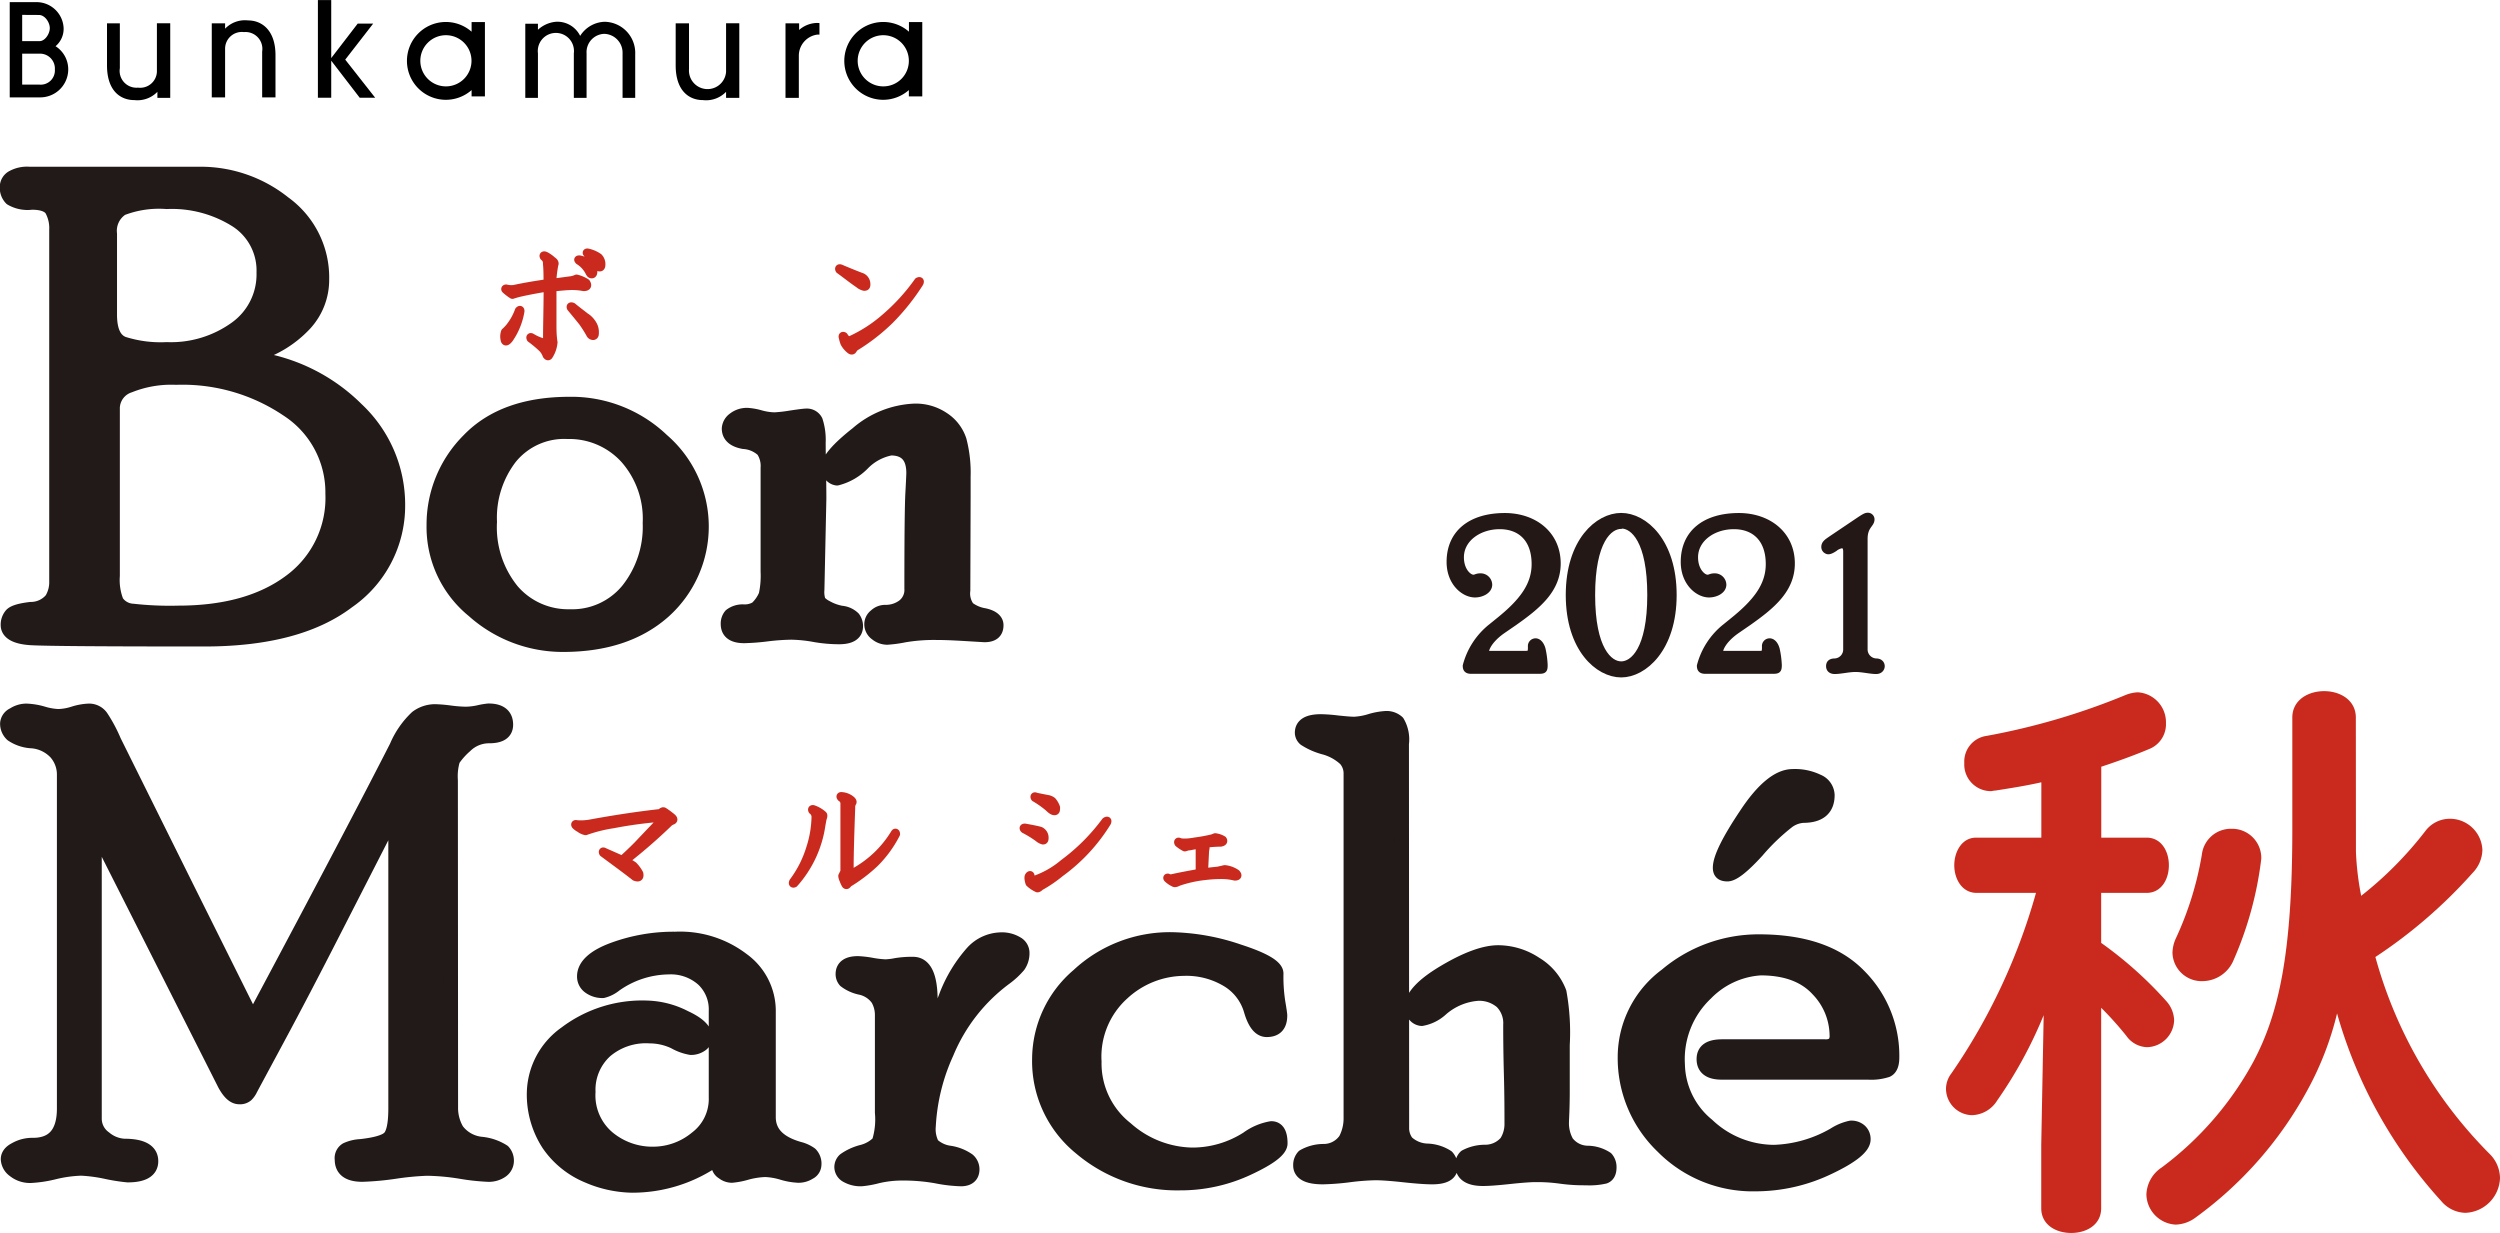 <svg xmlns="http://www.w3.org/2000/svg" width="90.66mm" height="44.73mm" viewBox="0 0 257 126.78"><path d="M69.05,84c.22.18.24.31,0,.38l-.21.11a55.88,55.88,0,0,1-4.6,4,4.91,4.91,0,0,1,.88.49,3.51,3.51,0,0,1,.6.82c.07.37-.07.47-.44.33-.87-.69-2-1.51-3.28-2.46-.07-.15,0-.18.11-.11l1.86.82c.84-.77,1.48-1.39,1.91-1.86l2.13-2.24c.08-.15,0-.22-.1-.22a43.92,43.92,0,0,0-4.87.66,15,15,0,0,0-2.84.71,1.43,1.43,0,0,1-.6-.28,1.59,1.59,0,0,1-.44-.32c-.07-.11,0-.15.11-.11a5.66,5.66,0,0,0,1.37-.06c2.55-.47,5-.84,7.27-1.09.14-.15.25-.2.32-.17A7.76,7.76,0,0,1,69.05,84Z" fill="#c92a1d" stroke="#c92a1d" stroke-linecap="round" stroke-linejoin="round" stroke-width="0.83"/><path d="M84.61,83.76c.07.08,0,.22-.06.44l-.11.6a11.45,11.45,0,0,1-2.79,6c-.14.07-.18,0-.11-.16a11.25,11.25,0,0,0,1.75-3.45,11.08,11.08,0,0,0,.55-3.22.82.82,0,0,0-.33-.66c-.07-.14,0-.18.17-.11A3,3,0,0,1,84.61,83.76Zm2.84-1.58c.18.14.24.25.16.33a1,1,0,0,0-.11.54q-.16,4.32-.16,6.07a2.12,2.12,0,0,0,0,.6c0,.07.11.09.22.06A11.17,11.17,0,0,0,92,85.62c.07-.07.11,0,.11.11a11.71,11.71,0,0,1-2.19,3,16.19,16.19,0,0,1-2.73,2.07c-.11.19-.2.22-.27.11a2.92,2.92,0,0,1-.22-.49,1.07,1.07,0,0,1-.11-.38l.22-.44v-7a.68.68,0,0,0-.33-.6c-.11-.11-.09-.17,0-.17A1.72,1.72,0,0,1,87.45,82.18Z" fill="#c92a1d" stroke="#c92a1d" stroke-linecap="round" stroke-linejoin="round" stroke-width="0.83"/><path d="M106.94,85.4a.77.77,0,0,1,.44.66c0,.22,0,.33-.16.33a1.27,1.27,0,0,1-.5-.28,11.14,11.14,0,0,0-1.42-.87c-.11-.11-.09-.17.06-.17C106.2,85.22,106.72,85.33,106.94,85.4ZM109,89.72a13.9,13.9,0,0,1-2.08,1.42c-.11.11-.2.17-.27.17a3,3,0,0,1-.82-.55c-.11-.36-.13-.6-.06-.71s.17-.15.17,0a.33.33,0,0,0,.11.27.41.41,0,0,0,.33.11,9.4,9.4,0,0,0,2.95-1.69,20.54,20.54,0,0,0,4.32-4.32c.18-.11.23-.07.16.11A18.17,18.17,0,0,1,109,89.72Zm-1.37-7.6a1.12,1.12,0,0,1,.55.22,2,2,0,0,1,.38.66c0,.25,0,.38-.16.38s-.35-.13-.6-.38a9.83,9.83,0,0,0-1.42-1c-.08-.14,0-.18.1-.11Z" fill="#c92a1d" stroke="#c92a1d" stroke-linecap="round" stroke-linejoin="round" stroke-width="0.83"/><path d="M125.71,86.33c.1.15,0,.24-.22.28a16.27,16.27,0,0,0-2,.16l.44.33s0,.14-.05.33l-.11,2.24c.51-.08,1-.13,1.42-.17l.71-.16a2.53,2.53,0,0,1,1.2.44c.18.21.13.32-.16.32a5.84,5.84,0,0,0-1.31-.16,14.31,14.31,0,0,0-1.81.11,12.41,12.41,0,0,0-2.68.6c-.21.11-.36.15-.43.11a2.5,2.5,0,0,1-.66-.44c-.07-.07-.07-.11,0-.11a.62.62,0,0,0,.44.06c1-.22,2-.4,2.84-.55V87.26a.75.75,0,0,0-.16-.44l-.88.17c-.18,0-.34.07-.49.11a3.61,3.61,0,0,1-.66-.44c-.07-.15,0-.18.11-.11a1.9,1.9,0,0,0,.5.06c.14,0,.5,0,1.09-.11a16.87,16.87,0,0,0,1.8-.33l.28-.11A2,2,0,0,1,125.71,86.33Z" fill="#c92a1d" stroke="#c92a1d" stroke-linecap="round" stroke-linejoin="round" stroke-width="0.83"/><path d="M20.65,17.88a13.7,13.7,0,0,1,8.53,3,9.4,9.4,0,0,1,3.91,7.83,6.65,6.65,0,0,1-1.77,4.57,11.32,11.32,0,0,1-4.89,3.07l-.49.33.49.23a18.46,18.46,0,0,1,10.24,5.18A13.4,13.4,0,0,1,40.9,51.9a11.93,11.93,0,0,1-5.14,9.9Q30.63,65.7,21,65.7q-15.37,0-17.76-.13C1.61,65.48.82,65,.82,64.24a1.52,1.52,0,0,1,.34-1c.23-.29.9-.49,2-.62a2.79,2.79,0,0,0,2.16-1,3.43,3.43,0,0,0,.49-1.87V23.62a3.94,3.94,0,0,0-.46-2.05c-.3-.51-1-.77-2.09-.77a3.32,3.32,0,0,1-2.1-.42,1.55,1.55,0,0,1-.43-1.17,1.1,1.1,0,0,1,.64-1A3.05,3.05,0,0,1,3,17.88ZM11.28,32.34c0,1.64.46,2.65,1.4,3a12.72,12.72,0,0,0,4.46.57,11.45,11.45,0,0,0,7.13-2.15,6.84,6.84,0,0,0,2.85-5.75,6.14,6.14,0,0,0-2.8-5.37,12.44,12.44,0,0,0-7.18-1.91,10.63,10.63,0,0,0-4.63.68,2.75,2.75,0,0,0-1.23,2.63Zm.29,26.84a6.11,6.11,0,0,0,.4,2.67,2.14,2.14,0,0,0,1.67.95A34,34,0,0,0,18.3,63q7.27,0,11.59-3.25a10.66,10.66,0,0,0,4.31-9,10.15,10.15,0,0,0-4.62-8.65A19.32,19.32,0,0,0,18.1,38.8a11.58,11.58,0,0,0-4.79.81,2.49,2.49,0,0,0-1.74,2.27Z" fill="#211a19" stroke="#211a19" stroke-linecap="round" stroke-linejoin="round" stroke-width="1.5"/><path d="M58.57,41.53a13.5,13.5,0,0,1,9.49,3.74,11.69,11.69,0,0,1,.18,17.54q-3.87,3.45-10.36,3.45a13.74,13.74,0,0,1-9.2-3.51A11.06,11.06,0,0,1,44.6,54a12.24,12.24,0,0,1,3.59-8.74Q51.78,41.53,58.57,41.53Zm0,21.84a7.41,7.41,0,0,0,6-2.72,10.46,10.46,0,0,0,2.25-6.89A9.58,9.58,0,0,0,64.46,47a8,8,0,0,0-6.12-2.63A7.16,7.16,0,0,0,52.44,47a10.17,10.17,0,0,0-2.1,6.64,10.35,10.35,0,0,0,2.32,7.12A7.6,7.6,0,0,0,58.6,63.37Z" fill="#211a19" stroke="#211a19" stroke-linecap="round" stroke-linejoin="round" stroke-width="1.5"/><path d="M78.94,48.08a2.91,2.91,0,0,0-.48-1.82,3.21,3.21,0,0,0-2-.86c-1-.18-1.51-.63-1.51-1.36a1.25,1.25,0,0,1,.52-.92,2.09,2.09,0,0,1,1.39-.45,6.28,6.28,0,0,1,1.26.23,6.09,6.09,0,0,0,1.5.23,14.93,14.93,0,0,0,1.67-.19c.86-.13,1.41-.2,1.62-.2a1,1,0,0,1,.93.54,6.25,6.25,0,0,1,.29,2.18c0,1.82.07,3.75.07,5.81L84,60.62a2.9,2.9,0,0,0,.16,1.24,2.61,2.61,0,0,0,.78.59,5,5,0,0,0,1.55.56,2,2,0,0,1,1.22.55,1.33,1.33,0,0,1,.26.81c0,.73-.57,1.1-1.71,1.1a14.6,14.6,0,0,1-2.43-.21A15,15,0,0,0,81.38,65a23.15,23.15,0,0,0-2.55.18,22.28,22.28,0,0,1-2.32.18c-1.11,0-1.67-.4-1.67-1.23a1.28,1.28,0,0,1,.29-.86,2,2,0,0,1,1.28-.4,2.39,2.39,0,0,0,1.38-.33,4,4,0,0,0,.95-1.37,9.34,9.34,0,0,0,.2-2.42ZM99,60.68a2.55,2.55,0,0,0,.48,1.85,3.77,3.77,0,0,0,1.7.73c.82.18,1.23.53,1.23,1,0,.69-.4,1-1.21,1l-2-.12c-1.16-.07-2.13-.11-2.92-.11a18.26,18.26,0,0,0-3.32.25,13.21,13.21,0,0,1-1.75.24,1.74,1.74,0,0,1-1.1-.4,1.17,1.17,0,0,1-.51-1,1.07,1.07,0,0,1,.43-.81,1.4,1.4,0,0,1,1-.39,3.07,3.07,0,0,0,1.87-.6,2.12,2.12,0,0,0,.82-1.82q0-7.89.1-9.77c.07-1.26.1-2,.1-2.11,0-1.7-.78-2.56-2.35-2.56a5.48,5.48,0,0,0-2.88,1.55,5.67,5.67,0,0,1-2.65,1.54.92.92,0,0,1-.59-.33,1,1,0,0,1-.32-.7q0-1.17,3-3.53a9.58,9.58,0,0,1,5.89-2.36,5,5,0,0,1,2.94.87,4.15,4.15,0,0,1,1.66,2.18,13.1,13.1,0,0,1,.41,3.7l0,2.1Z" fill="#211a19" stroke="#211a19" stroke-linecap="round" stroke-linejoin="round" stroke-width="1.5"/><path d="M52.35,34.82c-.29.37-.45.35-.49,0a1.4,1.4,0,0,1,.06-.71,4,4,0,0,0,.6-.66,5.94,5.94,0,0,0,.82-1.53c.11-.11.16-.09.16.06A7,7,0,0,1,52.35,34.82Zm4.49-8c.14.11.2.22.16.33s-.07.35-.11.6a9,9,0,0,0-.11,1.31l2-.27a2.17,2.17,0,0,0,.49-.16,3.33,3.33,0,0,1,1,.43c.18.29.09.44-.27.44a6.47,6.47,0,0,0-1.21-.11c-.43,0-1.11.06-2,.16v3.78c0,.54,0,1.16.11,1.86a3,3,0,0,1-.44,1.31c-.07.14-.16.16-.27,0a2,2,0,0,0-.44-.71,11.82,11.82,0,0,0-1.2-1c-.07-.15,0-.18.11-.11a4.36,4.36,0,0,0,1.31.54c.15,0,.24-.1.27-.32,0-1.57.06-3.36.06-5.36-1.09.18-2,.35-2.62.49a8.29,8.29,0,0,0-1,.27,4.92,4.92,0,0,1-.71-.54c-.07-.07,0-.11.06-.11a2.22,2.22,0,0,0,.82.05c1-.22,2.2-.42,3.44-.6,0-.76,0-1.42-.06-2a.8.8,0,0,0-.32-.71c-.08-.14,0-.18.16-.11A3.17,3.17,0,0,1,56.84,26.84Zm3.44,5.8a2.35,2.35,0,0,1,.71.82,1.51,1.51,0,0,1,.16.71c0,.22,0,.34-.16.38a.35.35,0,0,1-.33-.22,12.67,12.67,0,0,0-.76-1.2c-.26-.33-.66-.82-1.21-1.48-.07-.14,0-.18.17-.11C59.44,32,59.92,32.34,60.28,32.64Zm-.77-5.85c-.1-.08-.09-.11.06-.11a3.07,3.07,0,0,1,1.15.49,1,1,0,0,1,.27.76c0,.19-.05.28-.16.28s-.15-.06-.22-.17A2.88,2.88,0,0,0,59.51,26.79Zm.88-.71c-.11-.08-.09-.11,0-.11a3.07,3.07,0,0,1,1.15.49,1,1,0,0,1,.28.76c0,.19-.06.28-.17.28s-.14-.06-.22-.17A2.87,2.87,0,0,0,60.39,26.08Z" fill="#c92a1d" stroke="#c92a1d" stroke-linecap="round" stroke-linejoin="round" stroke-width="0.83"/><path d="M88.62,28.48a.8.8,0,0,1,.44.71c0,.18,0,.28-.22.28a1.3,1.3,0,0,1-.55-.28c-.69-.47-1.35-1-2-1.47-.07-.15,0-.19.17-.11Q87.73,28.15,88.62,28.48Zm5.9.6a22.76,22.76,0,0,1-3.06,3.83,20,20,0,0,1-3.61,2.79l-.16.22q-.1.21-.33,0a2.29,2.29,0,0,1-.55-.66,3.47,3.47,0,0,1-.16-.55c-.07-.18,0-.23.11-.16.22.36.45.49.71.38A14.46,14.46,0,0,0,91,32.64a20.42,20.42,0,0,0,3.39-3.72C94.56,28.85,94.6,28.9,94.52,29.08Z" fill="#c92a1d" stroke="#c92a1d" stroke-linecap="round" stroke-linejoin="round" stroke-width="0.83"/><path d="M46.34,113.82a4.55,4.55,0,0,0,.62,2.37,3.59,3.59,0,0,0,2.51,1.41,5.11,5.11,0,0,1,2.25.77,1.36,1.36,0,0,1,.36.95,1.24,1.24,0,0,1-.51,1,2.26,2.26,0,0,1-1.45.41,22.61,22.61,0,0,1-2.79-.31,23.35,23.35,0,0,0-3.43-.31,29,29,0,0,0-3.28.31,28.74,28.74,0,0,1-3.37.31c-1.4,0-2.09-.51-2.09-1.54a1,1,0,0,1,.46-1,3.94,3.94,0,0,1,1.44-.35c1.59-.17,2.6-.47,3-.9s.61-1.42.61-3V85.83c0-1.2-.06-1.8-.17-1.8s-.53.58-1.11,1.73l-5.08,9.93q-3.18,6.23-5.78,11.06t-2.79,5.19a2.05,2.05,0,0,1-.41.59,1,1,0,0,1-.72.23c-.55,0-1-.43-1.48-1.28L10.88,87.24c-.56-1.14-.91-1.7-1-1.7s-.17.56-.17,1.7V115a2.45,2.45,0,0,0,1.05,2,3.41,3.41,0,0,0,2,.8q2.76,0,2.76,1.56c0,.95-.8,1.43-2.39,1.43a18.7,18.7,0,0,1-2.22-.35,15.89,15.89,0,0,0-2.57-.34,13.5,13.5,0,0,0-2.71.37,12.65,12.65,0,0,1-2.44.38,2.56,2.56,0,0,1-1.71-.55,1.49,1.49,0,0,1-.65-1.14c0-.4.25-.74.77-1a3.46,3.46,0,0,1,1.78-.45c2.15,0,3.22-1.25,3.22-3.77V79.66a3.43,3.43,0,0,0-.85-2.31,3.8,3.8,0,0,0-2.43-1.18,4,4,0,0,1-2.07-.67,1.51,1.51,0,0,1-.49-1.15,1.07,1.07,0,0,1,.64-.88,2.41,2.41,0,0,1,1.3-.4,6.92,6.92,0,0,1,1.7.28A6.41,6.41,0,0,0,6,73.63a5.66,5.66,0,0,0,1.58-.28,6,6,0,0,1,1.54-.28,1.51,1.51,0,0,1,1.27.63,15.16,15.16,0,0,1,1.33,2.49l7.45,15,6.23,12.5c.26.52.46.78.59.78s.35-.24.59-.72q10.13-19,14.2-27a8.83,8.83,0,0,1,2.08-3,3.14,3.14,0,0,1,1.85-.62,14,14,0,0,1,1.54.13,14.17,14.17,0,0,0,1.64.13,6.84,6.84,0,0,0,1.33-.16,7.48,7.48,0,0,1,1-.17c1.18,0,1.78.48,1.78,1.43,0,.78-.57,1.16-1.71,1.16a3.48,3.48,0,0,0-2.46,1,7.34,7.34,0,0,0-1.28,1.44,5.93,5.93,0,0,0-.23,2.12Z" fill="#211a19" stroke="#211a19" stroke-linecap="round" stroke-linejoin="round" stroke-width="1.5"/><path d="M79,114.83c0,1.57,1,2.67,3.15,3.28a3.41,3.41,0,0,1,1.16.53,1.38,1.38,0,0,1,.38,1.13.89.89,0,0,1-.51.74,2,2,0,0,1-1.1.32,6.68,6.68,0,0,1-1.69-.3,7,7,0,0,0-1.72-.29,8.29,8.29,0,0,0-1.9.29,7.78,7.78,0,0,1-1.54.3,1.47,1.47,0,0,1-.9-.33.89.89,0,0,1-.45-.65c0-.35-.11-.53-.32-.53a1.26,1.26,0,0,0-.6.23,14.91,14.91,0,0,1-8,2.3,11.92,11.92,0,0,1-4.54-1,9.07,9.07,0,0,1-4-3.23,9.34,9.34,0,0,1-1.51-5.4,7.66,7.66,0,0,1,3.26-6,13,13,0,0,1,8.4-2.62,9,9,0,0,1,3.81,1c1.39.64,2.08,1.31,2.08,2a.91.91,0,0,1-.43.79,1.76,1.76,0,0,1-1,.3,5.13,5.13,0,0,1-1.67-.6,6,6,0,0,0-2.56-.59A6.43,6.43,0,0,0,62.24,108a5.42,5.42,0,0,0-1.77,4.24,5.72,5.72,0,0,0,2,4.72,7.16,7.16,0,0,0,4.69,1.66A7,7,0,0,0,71.61,117a5.07,5.07,0,0,0,2-4.2V103.9a4.25,4.25,0,0,0-1.32-3.24,5,5,0,0,0-3.55-1.25,9.74,9.74,0,0,0-5.53,1.81,3.16,3.16,0,0,1-1.24.62,2.23,2.23,0,0,1-1.35-.41,1.27,1.27,0,0,1-.55-1.07c0-1.07,1-2,2.93-2.72a18,18,0,0,1,6.42-1.12,10.55,10.55,0,0,1,6.92,2.17A6.46,6.46,0,0,1,79,103.83Z" fill="#211a19" stroke="#211a19" stroke-linecap="round" stroke-linejoin="round" stroke-width="1.5"/><path d="M95.63,104.53l.13.92a15.37,15.37,0,0,0,1.54-3.12A14.53,14.53,0,0,1,100,97.9a4.05,4.05,0,0,1,2.81-1.31,2.93,2.93,0,0,1,1.69.4,1.09,1.09,0,0,1,.58.89,2.21,2.21,0,0,1-.39,1.37,8,8,0,0,1-1.39,1.28,18.27,18.27,0,0,0-6,7.7,20.72,20.72,0,0,0-1.85,7.53,3.43,3.43,0,0,0,.37,1.91,3.28,3.28,0,0,0,1.82.85,4.5,4.5,0,0,1,1.87.74,1.23,1.23,0,0,1,.43.93c0,.64-.38,1-1.15,1a14.9,14.9,0,0,1-2.55-.3,19.37,19.37,0,0,0-3.5-.29,11,11,0,0,0-2.53.29,10,10,0,0,1-1.65.3,2.82,2.82,0,0,1-1.48-.35,1,1,0,0,1-.56-.88,1,1,0,0,1,.32-.72,5.45,5.45,0,0,1,1.75-.81,3.67,3.67,0,0,0,1.77-1,7.8,7.8,0,0,0,.33-3.07v-10a3.3,3.3,0,0,0-.44-1.69,2.93,2.93,0,0,0-1.77-1.16,3.92,3.92,0,0,1-1.58-.71,1,1,0,0,1-.25-.67c0-.73.52-1.1,1.55-1.1a10.31,10.31,0,0,1,1.43.17,10,10,0,0,0,1.4.16,6.58,6.58,0,0,0,1.07-.13,10,10,0,0,1,1.76-.13c1.19,0,1.78,1.26,1.78,3.77Z" fill="#211a19" stroke="#211a19" stroke-linecap="round" stroke-linejoin="round" stroke-width="1.5"/><path d="M130.69,116c.62,0,.92.51.92,1.53,0,.66-1.1,1.5-3.31,2.53a16.28,16.28,0,0,1-7,1.55A15.29,15.29,0,0,1,111.11,118a11.47,11.47,0,0,1-4.26-9.13,11.34,11.34,0,0,1,4-8.59,13.79,13.79,0,0,1,9.65-3.71,22.49,22.49,0,0,1,6.85,1.24q3.84,1.24,3.84,2.26a17.12,17.12,0,0,0,.2,3c.13.76.19,1.2.19,1.31,0,1-.45,1.47-1.36,1.47-.69,0-1.22-.66-1.61-2a5.4,5.4,0,0,0-2.41-3.13,8.23,8.23,0,0,0-4.52-1.16,9.42,9.42,0,0,0-6.28,2.5,8.8,8.8,0,0,0-2.91,7.07,8.55,8.55,0,0,0,3.26,6.9,10.51,10.51,0,0,0,6.76,2.68,10.5,10.5,0,0,0,5.74-1.67A5.83,5.83,0,0,1,130.69,116Z" fill="#211a19" stroke="#211a19" stroke-linecap="round" stroke-linejoin="round" stroke-width="1.5"/><path d="M144.11,115.88a2.43,2.43,0,0,0,.49,1.55,3.25,3.25,0,0,0,2.15.87,4,4,0,0,1,2,.63,1.44,1.44,0,0,1,.36,1c0,.71-.63,1.06-1.88,1.06-.65,0-1.63-.07-2.92-.21s-2.27-.21-2.93-.21a24.85,24.85,0,0,0-2.69.21,25,25,0,0,1-2.7.21c-1.53,0-2.3-.4-2.3-1.19a1.28,1.28,0,0,1,.33-.92,4.14,4.14,0,0,1,2.05-.54,2.73,2.73,0,0,0,2.26-1.18,4.71,4.71,0,0,0,.54-2.3V79.5a2.23,2.23,0,0,0-.55-1.48,5.17,5.17,0,0,0-2.2-1.21,6.91,6.91,0,0,1-1.95-.86.85.85,0,0,1-.31-.63c0-.78.64-1.16,1.94-1.16a16,16,0,0,1,1.71.13c.77.08,1.34.13,1.71.13a6.64,6.64,0,0,0,1.66-.3,7,7,0,0,1,1.6-.29,1.65,1.65,0,0,1,1.17.42,3.48,3.48,0,0,1,.44,2.2Zm16.43-.5a4,4,0,0,0,.51,2.05,2.74,2.74,0,0,0,2.13,1.09,3.59,3.59,0,0,1,1.94.58,1.31,1.31,0,0,1,.31.89c0,.51-.16.82-.48.94a7,7,0,0,1-1.89.16c-.57,0-1.43,0-2.59-.16s-2-.17-2.57-.17-1.52.07-2.73.2-2.11.2-2.72.2c-1.41,0-2.11-.48-2.11-1.43a1.11,1.11,0,0,1,.33-.82,4.27,4.27,0,0,1,2-.49,2.88,2.88,0,0,0,2.2-1,3.47,3.47,0,0,0,.54-1.94c0-1.14,0-2.83-.06-5.06s-.07-3.93-.07-5.07a3.12,3.12,0,0,0-.89-2.38,3.56,3.56,0,0,0-2.53-.84,6.45,6.45,0,0,0-3.71,1.58,4,4,0,0,1-2,1,1,1,0,0,1-.69-.36,1.1,1.1,0,0,1-.35-.73q0-1.69,3.42-3.71c2.28-1.35,4.1-2,5.48-2a6.94,6.94,0,0,1,3.83,1.18,5.79,5.79,0,0,1,2.45,2.92,22.94,22.94,0,0,1,.33,5.41c0,1.31,0,2.89,0,4.74S160.54,115.06,160.54,115.38Z" fill="#211a19" stroke="#211a19" stroke-linecap="round" stroke-linejoin="round" stroke-width="1.5"/><path d="M187.57,107.58a1.51,1.51,0,0,0,1-.26,1.37,1.37,0,0,0,.26-.95,6.9,6.9,0,0,0-1.95-4.68q-2-2.18-5.89-2.18a8.62,8.62,0,0,0-5.63,2.59,9.32,9.32,0,0,0-2.9,7.33,8.28,8.28,0,0,0,3.06,6.24,10,10,0,0,0,6.86,2.76,13.21,13.21,0,0,0,6.22-1.8,5,5,0,0,1,1.67-.69,1.3,1.3,0,0,1,.94.33,1.12,1.12,0,0,1,.34.84q0,1.19-3.62,2.9a17.33,17.33,0,0,1-7.47,1.7,13,13,0,0,1-9.54-3.87,12.58,12.58,0,0,1-3.87-9.21,10.47,10.47,0,0,1,4.25-8.37,14.67,14.67,0,0,1,9.52-3.47q6.85,0,10.27,3.51a11.6,11.6,0,0,1,3.41,8.39c0,.7-.17,1.13-.52,1.3a5.23,5.23,0,0,1-1.93.24H177c-1.23,0-1.84-.45-1.84-1.36s.64-1.29,1.91-1.29ZM184.29,79.8a5.34,5.34,0,0,1,2.56.52,1.58,1.58,0,0,1,1,1.41q0,2.1-2.49,2.1a3,3,0,0,0-1.61.61,21.75,21.75,0,0,0-3.12,3c-1.46,1.6-2.48,2.41-3.05,2.41s-.75-.22-.75-.66q0-1.44,2.67-5.43C181.23,81.13,182.85,79.8,184.29,79.8Z" fill="#211a19" stroke="#211a19" stroke-linecap="round" stroke-linejoin="round" stroke-width="1.5"/><path d="M5.71,4.74a2.33,2.33,0,0,0,.83-1.86A2.79,2.79,0,0,0,3.8.21H1V10H4.06A2.88,2.88,0,0,0,7,7.41,2.82,2.82,0,0,0,5.71,4.74ZM4,1.53c.63,0,1.12.78,1.12,1.35S4.64,4.22,4.06,4.22H2.28V1.52Zm0,7.16H2.28V5.51H4A1.53,1.53,0,0,1,5.64,7.13,1.46,1.46,0,0,1,4.06,8.69Z"/><path d="M16.13,2.38v5A1.72,1.72,0,0,1,14.19,9a1.73,1.73,0,0,1-1.87-2V2.39H11V6.71c0,2.61,1.37,3.57,2.81,3.57a2.85,2.85,0,0,0,2.37-.85v.62H17.5V2.38Z"/><path d="M74.64,2.38v5a1.91,1.91,0,0,1-3.81-.28V2.39H69.46V6.71c0,2.61,1.37,3.57,2.8,3.57a2.85,2.85,0,0,0,2.38-.85v.62H76V2.38Z"/><path d="M23.14,10v-5a1.72,1.72,0,0,1,1.94-1.71,1.73,1.73,0,0,1,1.87,2V10h1.37V5.66c0-2.6-1.44-3.57-2.81-3.57a2.83,2.83,0,0,0-2.37.85V2.39H21.77V10Z"/><polygon points="36.98 10.04 38.57 10.04 35.49 6.12 38.36 2.42 36.77 2.42 34.05 5.96 34.05 0 32.68 0 32.68 10.04 34.05 10.04 34.05 6.23 36.98 10.04"/><path d="M48.48,2.25v1a4,4,0,1,0,0,6V9.9h1.37V2.26H48.48ZM45.85,8.87a2.63,2.63,0,1,1,2.62-2.63A2.63,2.63,0,0,1,45.85,8.87Z"/><path d="M93.44,2.25v1a4,4,0,1,0-2.66,7,4,4,0,0,0,2.65-1V9.9h1.38V2.26H93.44ZM90.8,8.87a2.63,2.63,0,1,1,2.63-2.63A2.62,2.62,0,0,1,90.8,8.87Z"/><path d="M62.14,2.23a3.09,3.09,0,0,0-2.5,1.45,2.6,2.6,0,0,0-2.5-1.45,3.13,3.13,0,0,0-1.84.82V2.43H54v7.62H55.3V5.47a1.86,1.86,0,1,1,3.69,0v4.58H60.3V5.47a1.88,1.88,0,0,1,1.84-2A1.94,1.94,0,0,1,64,5.47v4.58h1.3V5.55A3.2,3.2,0,0,0,62.14,2.23Z"/><path d="M84,2.35a2.87,2.87,0,0,0-1.85.72V2.39H80.75v7.66h1.37V5.73h0A2.19,2.19,0,0,1,84,3.55h.24V2.36Z"/><path d="M154.46,64.82c-1.7,1.19-1.92,2.4-1.58,2.4h3.85c.59,0,.66-.06.66-.76a.47.47,0,0,1,.47-.53c.28,0,.57.29.71.82a9.47,9.47,0,0,1,.21,1.59c0,.54-.06.6-.62.6h-6.91c-.41,0-.56-.14-.56-.51a7.54,7.54,0,0,1,2.6-4l.74-.6c2.39-1.92,3.74-3.62,3.74-5.85,0-2.58-1.47-3.91-3.6-3.91s-4,1.31-4,3.21c0,1.38.82,2.11,1.29,2.11.27,0,.31-.14.74-.14a.87.87,0,0,1,.88.84c0,.63-.78,1-1.45,1-1.15,0-2.6-1.21-2.6-3.33,0-3,2.19-4.71,5.67-4.71,3,0,5.42,1.84,5.42,4.87,0,2.72-2.09,4.4-4.44,6.06Z" fill="#231815" stroke="#231815" stroke-linecap="round" stroke-linejoin="round" stroke-width="0.64"/><path d="M166.66,69.31c-2.36,0-5.38-2.6-5.38-8.15s3-8.12,5.38-8.12,5.38,2.6,5.38,8.12S169,69.31,166.66,69.31Zm0-15.27c-1.23,0-3,1.52-3,7.12s1.78,7.14,3,7.14,3-1.53,3-7.14S167.91,54,166.66,54Z" fill="#231815" stroke="#231815" stroke-linecap="round" stroke-linejoin="round" stroke-width="0.64"/><path d="M178.53,64.82c-1.7,1.19-1.93,2.4-1.58,2.4h3.85c.59,0,.65-.06.65-.76a.47.47,0,0,1,.47-.53c.29,0,.58.29.72.82a9.47,9.47,0,0,1,.21,1.59c0,.54-.07.6-.62.6h-6.91c-.41,0-.56-.14-.56-.51a7.54,7.54,0,0,1,2.6-4l.74-.6c2.39-1.92,3.74-3.62,3.74-5.85,0-2.58-1.47-3.91-3.6-3.91s-4,1.31-4,3.21c0,1.38.82,2.11,1.29,2.11.27,0,.31-.14.74-.14a.87.87,0,0,1,.88.84c0,.63-.78,1-1.46,1-1.14,0-2.59-1.21-2.59-3.33,0-3,2.18-4.71,5.66-4.71,3,0,5.43,1.84,5.43,4.87,0,2.72-2.09,4.4-4.44,6.06Z" fill="#231815" stroke="#231815" stroke-linecap="round" stroke-linejoin="round" stroke-width="0.64"/><path d="M192.87,68c.39,0,.56.24.56.47s-.17.49-.56.49c-.59,0-1.43-.21-2.12-.21s-1.54.21-2.13.21c-.37,0-.58-.17-.58-.49s.19-.47.58-.47a1.24,1.24,0,0,0,1.18-1.25V56.68c0-.43-.18-.65-.45-.65a1.55,1.55,0,0,0-.75.34c-.41.27-.64.33-.78.25a.43.43,0,0,1-.27-.41c0-.37.33-.55.68-.8l2.88-1.94c.5-.33.7-.45.88-.45a.36.36,0,0,1,.39.37c0,.53-.71.67-.71,2V66.73A1.25,1.25,0,0,0,192.87,68Z" fill="#231815" stroke="#231815" stroke-linecap="round" stroke-linejoin="round" stroke-width="0.64"/><path d="M210.09,104.35a45,45,0,0,1-4.78,8.77,3.15,3.15,0,0,1-2.6,1.51,2.73,2.73,0,0,1-2.66-2.66,2.6,2.6,0,0,1,.55-1.63,62.25,62.25,0,0,0,8.7-18.56h-6.1c-1.52,0-2.3-1.45-2.3-2.84s.78-2.84,2.24-2.84h6.71V80.41c-1.64.37-3.21.61-4.72.85-.18,0-.36.06-.48.06a2.74,2.74,0,0,1-2.72-2.9,2.66,2.66,0,0,1,2.29-2.78,70.53,70.53,0,0,0,14.21-4.17,3.86,3.86,0,0,1,1.33-.31,3.08,3.08,0,0,1,2.9,3.15A2.74,2.74,0,0,1,220.91,77c-1.57.66-3.27,1.27-4.9,1.81V86.1h4.66c1.51,0,2.29,1.39,2.29,2.84s-.78,2.84-2.29,2.84H216v5.14a40.07,40.07,0,0,1,6.71,6,3.07,3.07,0,0,1,.79,1.94,2.85,2.85,0,0,1-2.78,2.78,2.7,2.7,0,0,1-2.12-1.15,34.58,34.58,0,0,0-2.6-2.9v20.61c0,1.7-1.51,2.54-3.08,2.54s-3.08-.84-3.08-2.54v-6.53Zm32.1-16.8a29.15,29.15,0,0,0,.54,4.53,37.75,37.75,0,0,0,6.59-6.65,3.15,3.15,0,0,1,2.48-1.27,3.34,3.34,0,0,1,3.39,3.21,3.49,3.49,0,0,1-1,2.35,50.7,50.7,0,0,1-10,8.65A45.85,45.85,0,0,0,256,118.68a3.54,3.54,0,0,1,1,2.42,3.7,3.7,0,0,1-3.57,3.57,3.35,3.35,0,0,1-2.47-1.21,48,48,0,0,1-10.71-19.29,32,32,0,0,1-3,7.8,39.32,39.32,0,0,1-11.54,13.18,3.59,3.59,0,0,1-2.06.73,3.17,3.17,0,0,1-3-3.09,3.46,3.46,0,0,1,1.57-2.78,33.44,33.44,0,0,0,9.43-10.88c2.6-4.9,4-11.06,4-23.88V73.76c0-1.81,1.63-2.72,3.27-2.72s3.26.91,3.26,2.72Zm-12.82-2.36a3,3,0,0,1,3.09,3.08,36.61,36.61,0,0,1-2.84,10.4,3.49,3.49,0,0,1-3.15,2.18,3,3,0,0,1-3.14-2.9,3.73,3.73,0,0,1,.36-1.52,33.48,33.48,0,0,0,2.66-8.58A3,3,0,0,1,229.37,85.19Z" fill="#c92a1d"/></svg>